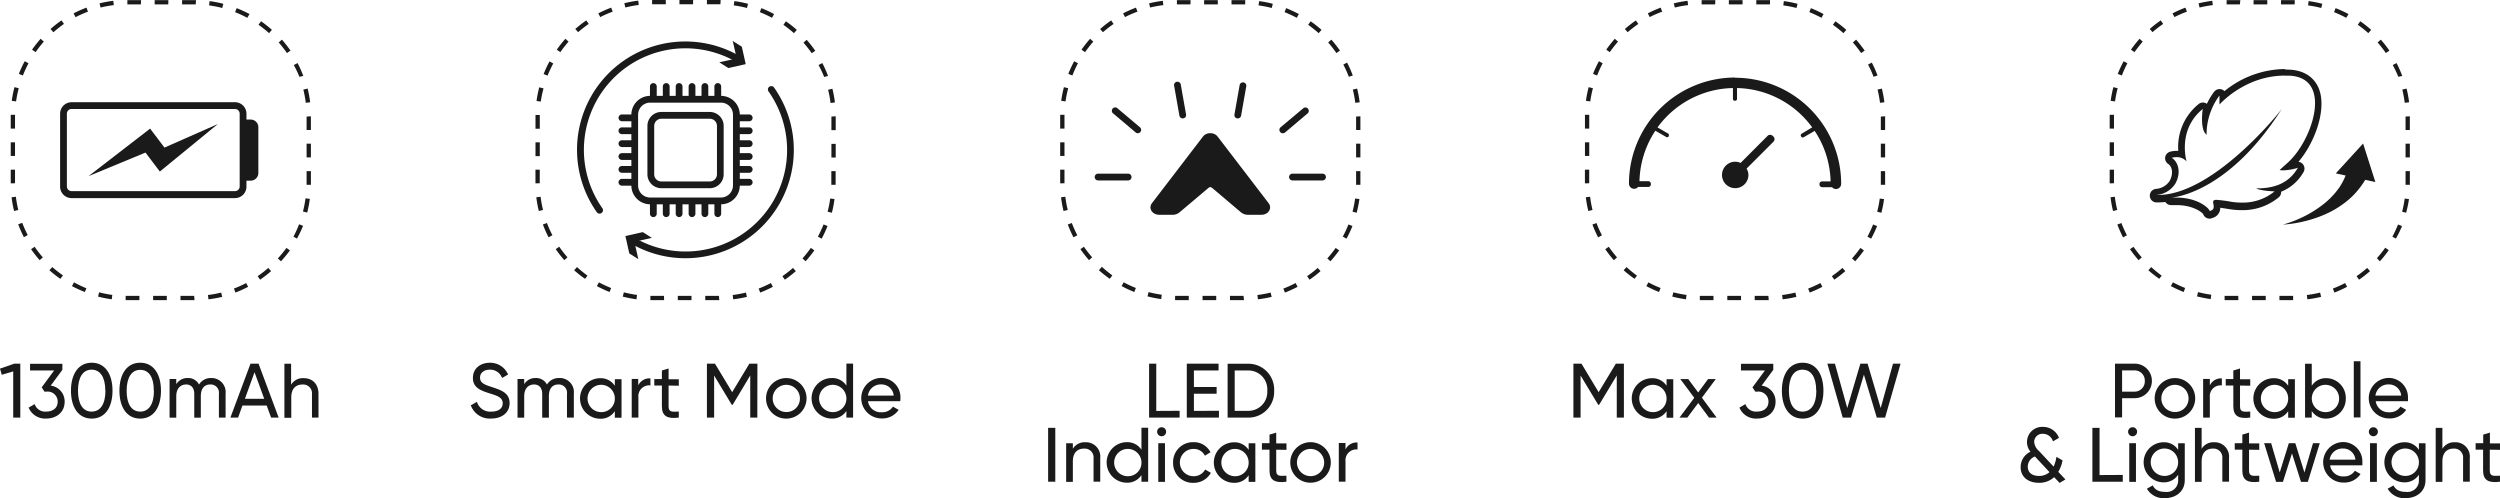 <svg id="图层_1" data-name="图层 1" xmlns="http://www.w3.org/2000/svg" viewBox="0 0 582.35 116.03"><defs><style>.cls-1{fill:#1a1a1a;}</style></defs><title>04</title><path class="cls-1" d="M69.07,385H31a2.68,2.68,0,0,1-2.67-2.67V365.33A2.68,2.68,0,0,1,31,362.66H69.07a2.68,2.68,0,0,1,2.67,2.67v16.95A2.68,2.68,0,0,1,69.07,385ZM31,364.24a1.09,1.09,0,0,0-1.09,1.09v16.95A1.09,1.09,0,0,0,31,383.37H69.07a1.09,1.09,0,0,0,1.09-1.09V365.33a1.09,1.09,0,0,0-1.09-1.09Z" transform="translate(-14.33 -338.85)"/><path class="cls-1" d="M71.1,380.92V366.7h1.63a1.78,1.78,0,0,1,1.78,1.78v10.67a1.78,1.78,0,0,1-1.78,1.78H71.1Z" transform="translate(-14.33 -338.85)"/><polygon class="cls-1" points="50.75 28.89 38.31 34.38 34.97 29.96 20.62 41.03 33.89 35.54 37.23 39.96 50.75 28.89"/><path class="cls-1" d="M59.64,408.77H56.37v-1h3.19Zm-6.46,0H50v-1h3.19Zm-6.38,0H43.6l0-1H46.8Zm16.09-.2-.12-1a26.91,26.91,0,0,0,3.08-.57l.24,1A27.24,27.24,0,0,1,62.89,408.57Zm-22.53,0a29,29,0,0,1-3.19-.63l.25-1a26.46,26.46,0,0,0,3.07.61ZM69.18,407l-.36-.93a25.13,25.13,0,0,0,2.85-1.29l.46.88A28,28,0,0,1,69.18,407Zm-35.09-.13a30.26,30.26,0,0,1-3-1.37l.48-.88A25.19,25.19,0,0,0,34.46,406ZM74.92,404l-.57-.82a27.17,27.17,0,0,0,2.47-1.92l.66.75A27.39,27.39,0,0,1,74.92,404Zm-46.54-.2a27.21,27.21,0,0,1-2.54-2l.67-.74A28.28,28.28,0,0,0,29,403Zm51.41-4.08-.74-.67a26.85,26.85,0,0,0,2-2.45l.82.58A30.93,30.93,0,0,1,79.79,399.71Zm-56.22-.26a28.77,28.77,0,0,1-2-2.56l.82-.57a25.5,25.5,0,0,0,1.92,2.47Zm60-5-.88-.48A27.08,27.08,0,0,0,84,391.09l.93.37A29.21,29.21,0,0,1,83.52,394.41ZM19.9,394.1a27,27,0,0,1-1.33-3l.94-.35a27,27,0,0,0,1.28,2.85Zm66-5.73-1-.25a26.43,26.43,0,0,0,.6-3.07l1,.13A26.43,26.43,0,0,1,85.89,388.37ZM17.61,388a26.48,26.48,0,0,1-.58-3.2l1-.12a26.88,26.88,0,0,0,.56,3.08Zm69.14-6.1h-1v-3.19h1Zm-69.92-.34v-3.19h1v3.17Zm69.92-6.05h-1v-3.19h1Zm-68.92-.33h-1V372h1Zm68.92-6.05h-1V366l1-.06Zm-68.92-.33h-1v-3.2h1Zm67.73-6a27.32,27.32,0,0,0-.57-3.08l1-.24a27.08,27.08,0,0,1,.59,3.19Zm-67.49-.33-1-.13a26.84,26.84,0,0,1,.63-3.19l1,.25A24.88,24.88,0,0,0,18.07,362.53Zm66-5.73A25.13,25.13,0,0,0,82.77,354l.88-.46a26.21,26.21,0,0,1,1.33,3Zm-64.42-.31-.93-.37a28.23,28.23,0,0,1,1.37-2.95l.88.48A29.27,29.27,0,0,0,19.64,356.49Zm61.52-5.22a27.17,27.17,0,0,0-1.92-2.47l.75-.66a29.3,29.3,0,0,1,2,2.56ZM22.62,351l-.82-.58a27.21,27.21,0,0,1,2-2.54l.74.67A28.29,28.29,0,0,0,22.62,351ZM77,346.57a26.85,26.85,0,0,0-2.45-1.95l.58-.82a27.21,27.21,0,0,1,2.54,2Zm-50.24-.22-.66-.75a27.39,27.39,0,0,1,2.56-2l.57.82A27.17,27.17,0,0,0,26.8,346.35ZM71.93,343a27.08,27.08,0,0,0-2.84-1.32l.37-.93a29.21,29.21,0,0,1,3,1.37Zm-40-.15-.46-.89a27.91,27.91,0,0,1,3-1.33l.35.94A23.42,23.42,0,0,0,32,342.82Zm34.17-2.14a24.84,24.84,0,0,0-3.07-.6l.13-1a25,25,0,0,1,3.19.63Zm-28.34-.08-.24-1a26.5,26.5,0,0,1,3.2-.59l.12,1A26.91,26.91,0,0,0,37.78,340.6Zm22.15-.75H56.75v-1H60Zm-6.38,0H50.36v-1h3.19Zm-6.38,0H44l0-1h3.19Z" transform="translate(-14.33 -338.85)"/><path class="cls-1" d="M174,399a25.11,25.11,0,0,1-12.75-3.46.79.79,0,0,1,.8-1.36,23.65,23.65,0,0,0,31.32-34,.79.79,0,1,1,1.29-.91A25.23,25.23,0,0,1,174,399Z" transform="translate(-14.33 -338.85)"/><polygon class="cls-1" points="148.69 60.37 147.78 56.31 151.84 55.41 149.73 54.07 145.68 54.98 146.59 59.04 148.69 60.37"/><path class="cls-1" d="M154,388.62a.8.8,0,0,1-.65-.34A25.23,25.23,0,0,1,186.77,352a.79.79,0,1,1-.8,1.36,23.65,23.65,0,0,0-31.32,34,.8.8,0,0,1-.19,1.1A.85.85,0,0,1,154,388.62Z" transform="translate(-14.33 -338.85)"/><polygon class="cls-1" points="170.69 9.55 171.6 13.61 167.55 14.51 169.65 15.85 173.71 14.94 172.8 10.88 170.69 9.55"/><path class="cls-1" d="M182.28,386.44h-16.5a4.39,4.39,0,0,1-4.38-4.38v-16.5a4.39,4.39,0,0,1,4.38-4.38h16.5a4.39,4.39,0,0,1,4.38,4.38v16.5A4.39,4.39,0,0,1,182.28,386.44Zm-16.51-23.68a2.81,2.81,0,0,0-2.8,2.8v16.5a2.8,2.8,0,0,0,2.8,2.8h16.5a2.81,2.81,0,0,0,2.8-2.8v-16.5a2.8,2.8,0,0,0-2.8-2.8Z" transform="translate(-14.33 -338.85)"/><path class="cls-1" d="M179.66,382.69H168.38a3.24,3.24,0,0,1-3.24-3.24V368.17a3.24,3.24,0,0,1,3.24-3.24h11.28a3.24,3.24,0,0,1,3.24,3.24v11.28A3.24,3.24,0,0,1,179.66,382.69Zm-11.27-16.18a1.67,1.67,0,0,0-1.67,1.67v11.28a1.66,1.66,0,0,0,1.67,1.66h11.28a1.67,1.67,0,0,0,1.67-1.66V368.18a1.67,1.67,0,0,0-1.67-1.67Z" transform="translate(-14.33 -338.85)"/><path class="cls-1" d="M166.52,362.48a.79.79,0,0,1-.79-.79V359a.79.79,0,1,1,1.58,0v2.7A.79.79,0,0,1,166.52,362.48Z" transform="translate(-14.33 -338.85)"/><path class="cls-1" d="M169.52,362.48a.79.79,0,0,1-.79-.79V359a.79.79,0,1,1,1.58,0v2.7A.79.79,0,0,1,169.52,362.48Z" transform="translate(-14.33 -338.85)"/><path class="cls-1" d="M172.52,362.48a.79.79,0,0,1-.79-.79V359a.79.79,0,1,1,1.58,0v2.7A.79.79,0,0,1,172.52,362.48Z" transform="translate(-14.33 -338.85)"/><path class="cls-1" d="M175.53,362.48a.79.79,0,0,1-.79-.79V359a.79.79,0,1,1,1.58,0v2.7A.8.8,0,0,1,175.53,362.48Z" transform="translate(-14.33 -338.85)"/><path class="cls-1" d="M178.53,362.48a.79.79,0,0,1-.79-.79V359a.79.79,0,1,1,1.58,0v2.7A.8.8,0,0,1,178.53,362.48Z" transform="translate(-14.33 -338.85)"/><path class="cls-1" d="M181.53,362.48a.79.79,0,0,1-.79-.79V359a.79.79,0,1,1,1.58,0v2.7A.8.8,0,0,1,181.53,362.48Z" transform="translate(-14.33 -338.85)"/><path class="cls-1" d="M166.52,389.42a.79.79,0,0,1-.79-.79v-2.79a.79.79,0,0,1,1.58,0v2.79A.79.79,0,0,1,166.52,389.42Z" transform="translate(-14.33 -338.85)"/><path class="cls-1" d="M169.52,389.42a.79.79,0,0,1-.79-.79v-2.79a.79.79,0,0,1,1.58,0v2.79A.79.79,0,0,1,169.52,389.42Z" transform="translate(-14.33 -338.85)"/><path class="cls-1" d="M172.52,389.42a.79.79,0,0,1-.79-.79v-2.79a.79.79,0,0,1,1.58,0v2.79A.79.79,0,0,1,172.52,389.42Z" transform="translate(-14.33 -338.85)"/><path class="cls-1" d="M175.53,389.42a.79.79,0,0,1-.79-.79v-2.79a.79.79,0,0,1,1.58,0v2.79A.8.8,0,0,1,175.53,389.42Z" transform="translate(-14.33 -338.85)"/><path class="cls-1" d="M178.53,389.42a.79.79,0,0,1-.79-.79v-2.79a.79.79,0,0,1,1.58,0v2.79A.79.79,0,0,1,178.53,389.42Z" transform="translate(-14.33 -338.85)"/><path class="cls-1" d="M181.53,389.42a.79.79,0,0,1-.79-.79v-2.79a.79.79,0,0,1,1.58,0v2.79A.79.79,0,0,1,181.53,389.42Z" transform="translate(-14.33 -338.85)"/><path class="cls-1" d="M188.85,367.09h-2.79a.79.79,0,0,1,0-1.58h2.79a.79.79,0,0,1,0,1.58Z" transform="translate(-14.33 -338.85)"/><path class="cls-1" d="M188.85,370.1h-2.79a.79.79,0,1,1,0-1.58h2.79a.79.79,0,0,1,0,1.58Z" transform="translate(-14.33 -338.85)"/><path class="cls-1" d="M188.85,373.1h-2.79a.79.79,0,1,1,0-1.58h2.79a.79.79,0,0,1,0,1.58Z" transform="translate(-14.33 -338.85)"/><path class="cls-1" d="M188.85,376.1h-2.79a.79.79,0,1,1,0-1.58h2.79a.79.79,0,0,1,0,1.58Z" transform="translate(-14.33 -338.85)"/><path class="cls-1" d="M188.85,379.1h-2.79a.79.79,0,1,1,0-1.58h2.79a.79.79,0,0,1,0,1.58Z" transform="translate(-14.33 -338.85)"/><path class="cls-1" d="M188.85,382.1h-2.79a.79.79,0,1,1,0-1.58h2.79a.79.79,0,0,1,0,1.58Z" transform="translate(-14.33 -338.85)"/><path class="cls-1" d="M162,367.09H159.2a.79.79,0,0,1,0-1.58H162a.79.79,0,0,1,0,1.58Z" transform="translate(-14.33 -338.85)"/><path class="cls-1" d="M162,370.1H159.2a.79.79,0,1,1,0-1.58H162a.79.79,0,0,1,0,1.58Z" transform="translate(-14.33 -338.85)"/><path class="cls-1" d="M162,373.1H159.2a.79.79,0,1,1,0-1.58H162a.79.79,0,0,1,0,1.58Z" transform="translate(-14.33 -338.85)"/><path class="cls-1" d="M162,376.1H159.2a.79.79,0,1,1,0-1.58H162a.79.79,0,0,1,0,1.58Z" transform="translate(-14.33 -338.85)"/><path class="cls-1" d="M162,379.1H159.2a.79.79,0,1,1,0-1.58H162a.79.79,0,0,1,0,1.58Z" transform="translate(-14.33 -338.85)"/><path class="cls-1" d="M162,382.1H159.2a.79.79,0,1,1,0-1.58H162a.79.79,0,0,1,0,1.58Z" transform="translate(-14.33 -338.85)"/><path class="cls-1" d="M181.88,408.77h-3.27v-1h3.19Zm-6.47,0h-3.19v-1h3.19Zm-6.38,0h-3.2l0-1H169Zm16.09-.2-.12-1a26.91,26.91,0,0,0,3.08-.57l.24,1A27.24,27.24,0,0,1,185.12,408.57Zm-22.53,0a29,29,0,0,1-3.19-.63l.25-1a26.46,26.46,0,0,0,3.07.61ZM191.41,407l-.36-.93a25.13,25.13,0,0,0,2.85-1.29l.46.88A27.13,27.13,0,0,1,191.41,407Zm-35.09-.13a30.26,30.26,0,0,1-2.95-1.37l.48-.88a25.19,25.19,0,0,0,2.84,1.32ZM197.15,404l-.57-.82a27.17,27.17,0,0,0,2.47-1.92l.66.75A27.39,27.39,0,0,1,197.15,404Zm-46.54-.2a27.21,27.21,0,0,1-2.54-2l.67-.74a28.28,28.28,0,0,0,2.44,2ZM202,399.71l-.74-.67a26.85,26.85,0,0,0,1.95-2.45l.82.58A30.93,30.93,0,0,1,202,399.71Zm-56.22-.26a28.77,28.77,0,0,1-2-2.56l.82-.57a25.5,25.5,0,0,0,1.92,2.47Zm59.95-5-.88-.48a27.08,27.08,0,0,0,1.32-2.84l.93.37A29.21,29.21,0,0,1,205.75,394.41Zm-63.61-.31a27,27,0,0,1-1.33-3l.94-.35a27,27,0,0,0,1.28,2.85Zm66-5.73-1-.25a26.43,26.43,0,0,0,.6-3.07l1,.13A26.43,26.43,0,0,1,208.12,388.37ZM139.84,388a26.48,26.48,0,0,1-.58-3.2l1-.12a26.88,26.88,0,0,0,.56,3.08Zm69.14-6.1h-1v-3.19h1Zm-69.92-.34v-3.19h1v3.17ZM209,375.55h-1v-3.19h1Zm-68.93-.33h-1V372h1ZM209,369.17h-1V366l1-.06Zm-68.93-.33h-1v-3.2h1Zm67.73-6a27.32,27.32,0,0,0-.57-3.08l1-.24a27.08,27.08,0,0,1,.59,3.19Zm-67.49-.33-1-.13a26.84,26.84,0,0,1,.63-3.19l1,.25A24.88,24.88,0,0,0,140.3,362.53Zm66-5.73A25.13,25.13,0,0,0,205,354l.88-.46a26.21,26.21,0,0,1,1.33,3Zm-64.42-.31-.93-.37a28.23,28.23,0,0,1,1.37-2.95l.88.48A29.27,29.27,0,0,0,141.87,356.49Zm61.52-5.22a27.17,27.17,0,0,0-1.92-2.47l.75-.66a29.3,29.3,0,0,1,2,2.56ZM144.85,351l-.82-.58a27.21,27.21,0,0,1,2-2.54l.74.67A28.29,28.29,0,0,0,144.85,351Zm54.42-4.42a26.85,26.85,0,0,0-2.45-1.95l.58-.82a27.21,27.21,0,0,1,2.54,2ZM149,346.35l-.66-.75a27.39,27.39,0,0,1,2.56-2l.57.82A27.17,27.17,0,0,0,149,346.35ZM194.16,343a27.08,27.08,0,0,0-2.84-1.32l.37-.93a29.21,29.21,0,0,1,2.95,1.37Zm-40-.15-.46-.89a27.91,27.91,0,0,1,3-1.33l.35.94A23.42,23.42,0,0,0,154.18,342.82Zm34.17-2.14a24.84,24.84,0,0,0-3.07-.6l.13-1a25,25,0,0,1,3.19.63ZM160,340.6l-.24-1A26.5,26.5,0,0,1,163,339l.12,1A26.13,26.13,0,0,0,160,340.6Zm22.14-.75H179v-1h3.2Zm-6.37,0H172.6v-1h3.19Zm-6.39,0h-3.15l0-1h3.19v1Z" transform="translate(-14.33 -338.85)"/><polygon class="cls-1" points="281.93 43.58 281.94 43.58 281.98 43.58 281.99 43.59 282.03 43.59 282.05 43.6 282.09 43.62 282.14 43.64 282.16 43.65 282.22 43.69 282.28 43.73 282.3 43.74 282.38 43.8 282.46 43.86 288.98 49.38 289.08 49.46 289.21 49.56 289.36 49.65 289.5 49.74 289.66 49.82 289.69 49.83 289.86 49.9 290.03 49.95 290.22 49.99 290.41 50.02 290.6 50.03 293.83 50.03 293.88 50.03 294.05 50.02 294.23 50 294.41 49.96 294.59 49.91 294.77 49.84 294.9 49.78 295.07 49.67 295.23 49.56 295.39 49.42 295.53 49.25 295.64 49.09 295.73 48.91 295.8 48.71 295.85 48.51 295.86 48.3 295.85 48.09 295.8 47.88 295.73 47.69 295.64 47.51 295.53 47.35 283.62 31.8 283.51 31.67 283.37 31.53 283.2 31.4 283.03 31.29 282.86 31.21 282.81 31.19 282.63 31.12 282.45 31.08 282.27 31.04 282.1 31.02 281.93 31.02 281.88 31.02 281.7 31.03 281.53 31.05 281.35 31.09 281.17 31.14 280.99 31.21 280.86 31.27 280.69 31.37 280.53 31.49 280.37 31.63 280.23 31.8 268.32 47.35 268.21 47.51 268.12 47.69 268.05 47.88 268 48.09 267.98 48.3 268 48.51 268.05 48.71 268.12 48.91 268.21 49.09 268.32 49.25 268.42 49.37 268.57 49.52 268.73 49.64 268.9 49.75 269.08 49.84 269.13 49.86 269.31 49.92 269.48 49.97 269.66 50 269.84 50.02 270.01 50.03 273.24 50.03 273.27 50.03 273.46 50.02 273.65 49.98 273.84 49.94 274.01 49.89 274.18 49.82 274.32 49.75 274.47 49.66 274.61 49.57 274.74 49.47 274.86 49.38 281.39 43.86 281.4 43.84 281.49 43.78 281.56 43.73 281.59 43.71 281.66 43.67 281.71 43.64 281.74 43.63 281.78 43.61 281.82 43.59 281.84 43.59 281.87 43.58 281.88 43.58 281.92 43.58 281.93 43.58"/><path class="cls-1" d="M277.12,380.88h-7a.79.79,0,0,1,0-1.58h7a.79.79,0,0,1,0,1.58Z" transform="translate(-14.33 -338.85)"/><path class="cls-1" d="M279.38,369.89a.77.77,0,0,1-.51-.19l-5.35-4.52a.79.79,0,0,1,1-1.2l5.35,4.52a.78.78,0,0,1,.09,1.11A.81.81,0,0,1,279.38,369.89Z" transform="translate(-14.33 -338.85)"/><path class="cls-1" d="M289.84,366.43a.79.79,0,0,1-.78-.65l-1.22-6.9a.79.79,0,1,1,1.55-.27l1.22,6.9a.78.78,0,0,1-.64.91Z" transform="translate(-14.33 -338.85)"/><path class="cls-1" d="M302.66,366.43h-.14a.78.78,0,0,1-.64-.91l1.22-6.9a.79.79,0,0,1,1.55.27l-1.22,6.9A.77.77,0,0,1,302.66,366.43Z" transform="translate(-14.33 -338.85)"/><path class="cls-1" d="M313.14,369.89a.76.76,0,0,1-.6-.28.79.79,0,0,1,.09-1.11L318,364a.79.79,0,0,1,1,1.2l-5.35,4.53A.77.77,0,0,1,313.14,369.89Z" transform="translate(-14.33 -338.85)"/><path class="cls-1" d="M322.4,380.88h-7a.79.79,0,0,1,0-1.58h7a.79.79,0,0,1,0,1.58Z" transform="translate(-14.33 -338.85)"/><path class="cls-1" d="M304.11,408.77h-3.27v-1H304Zm-6.47,0h-3.19v-1h3.19Zm-6.38,0h-3.2l0-1h3.18v1Zm16.09-.2-.12-1a26.91,26.91,0,0,0,3.08-.57l.24,1A26.87,26.87,0,0,1,307.35,408.57Zm-22.53-.05a29,29,0,0,1-3.19-.63l.25-1a26.46,26.46,0,0,0,3.07.61ZM313.64,407l-.36-.93a25.13,25.13,0,0,0,2.85-1.29l.46.88A27.13,27.13,0,0,1,313.64,407Zm-35.09-.13a28.16,28.16,0,0,1-2.95-1.38l.48-.88a25.19,25.19,0,0,0,2.84,1.32ZM319.38,404l-.57-.82a27.17,27.17,0,0,0,2.47-1.92l.66.75A27.39,27.39,0,0,1,319.38,404Zm-46.53-.2a27.21,27.21,0,0,1-2.54-2L271,401a28.28,28.28,0,0,0,2.44,2Zm51.4-4.08-.74-.67a26.85,26.85,0,0,0,1.95-2.45l.82.58A30.93,30.93,0,0,1,324.25,399.71ZM268,399.45a28.77,28.77,0,0,1-2-2.56l.82-.57a25.5,25.5,0,0,0,1.92,2.47Zm60-5-.88-.48a27.08,27.08,0,0,0,1.32-2.84l.93.37A25.4,25.4,0,0,1,328,394.41Zm-63.61-.31a27,27,0,0,1-1.33-3l.94-.35a27,27,0,0,0,1.28,2.85Zm66-5.73-1-.25a26.43,26.43,0,0,0,.6-3.07l1,.13A26.43,26.43,0,0,1,330.36,388.37ZM262.07,388a26.48,26.48,0,0,1-.58-3.2l1-.12a26.88,26.88,0,0,0,.56,3.08Zm69.15-6.1h-1v-3.19h1Zm-69.93-.34v-3.19h1v3.17Zm69.93-6.05h-1v-3.19h1Zm-68.93-.33h-1V372h1Zm68.93-6.05h-1V366l1-.06Zm-68.93-.33h-1v-3.2h1Zm67.74-6a27.32,27.32,0,0,0-.57-3.08l1-.24a26.87,26.87,0,0,1,.59,3.2Zm-67.5-.33-1-.13a26.84,26.84,0,0,1,.63-3.19l1,.25A24.88,24.88,0,0,0,262.53,362.53Zm66-5.73a25.13,25.13,0,0,0-1.29-2.85l.88-.46a26.21,26.21,0,0,1,1.33,3Zm-64.42-.31-.93-.37a28.23,28.23,0,0,1,1.37-2.95l.88.48A27.08,27.08,0,0,0,264.11,356.49Zm61.52-5.22a27.17,27.17,0,0,0-1.92-2.47l.75-.66a29.3,29.3,0,0,1,2,2.56ZM267.08,351l-.82-.58a27.21,27.21,0,0,1,2-2.54l.74.67A28.29,28.29,0,0,0,267.08,351Zm54.42-4.42a26.85,26.85,0,0,0-2.45-1.95l.58-.82a27.21,27.21,0,0,1,2.54,2Zm-50.24-.22-.66-.75a27.39,27.39,0,0,1,2.56-2l.57.82A27.17,27.17,0,0,0,271.26,346.35ZM316.4,343a27.08,27.08,0,0,0-2.84-1.32l.37-.93a29.21,29.21,0,0,1,2.95,1.37Zm-40-.15-.46-.89a27.91,27.91,0,0,1,3-1.33l.35.94A23.42,23.42,0,0,0,276.41,342.82Zm34.17-2.14a24.84,24.84,0,0,0-3.07-.6l.13-1a25,25,0,0,1,3.19.63Zm-28.33-.08-.24-1a26.87,26.87,0,0,1,3.2-.59l.12,1A28.8,28.8,0,0,0,282.25,340.6Zm22.14-.75h-3.18v-1h3.2Zm-6.37,0h-3.19v-1H298Zm-6.38,0h-3.15l0-1h3.19Z" transform="translate(-14.33 -338.85)"/><path class="cls-1" d="M427.26,370.5a.84.84,0,0,0-1.19,0l-6.29,6.3a3.13,3.13,0,0,0-1.25-.28,3.08,3.08,0,1,0,3.08,3.08,3,3,0,0,0-.43-1.48l6.26-6.26a.84.84,0,0,0,0-1.19Z" transform="translate(-14.33 -338.85)"/><path class="cls-1" d="M418.49,356.91a24.74,24.74,0,0,0-24.71,24.71,1.21,1.21,0,0,0,1.21,1.21,1.18,1.18,0,0,0,.91-.43h2.39a.6.6,0,0,0,.59-.59v-.16a.59.59,0,0,0-.59-.59h-2.06a22.18,22.18,0,0,1,3.7-11.76l2.54,1.47a.42.42,0,0,0,.57-.15l0-.1a.41.41,0,0,0-.15-.57l-2.46-1.42A22.26,22.26,0,0,1,418,359.36v2.54a.42.42,0,0,0,.42.42h.11a.42.42,0,0,0,.42-.42v-2.54a22.25,22.25,0,0,1,17.51,9.16L434,370a.41.41,0,0,0-.15.57l.06.1a.41.41,0,0,0,.57.15l2.56-1.48a22.16,22.16,0,0,1,3.71,11.77h-2a.6.6,0,0,0-.59.59v.16a.6.6,0,0,0,.59.59h2.34a1.18,1.18,0,0,0,.91.43,1.21,1.21,0,0,0,1.21-1.21,24.72,24.72,0,0,0-24.7-24.71" transform="translate(-14.33 -338.85)"/><path class="cls-1" d="M426.34,408.77h-3.27v-1h3.19Zm-6.46,0h-3.19v-1h3.19Zm-6.39,0h-3.2l0-1h3.18v1Zm16.09-.2-.12-1a26.91,26.91,0,0,0,3.08-.57l.24,1A26.87,26.87,0,0,1,429.58,408.57Zm-22.52,0a29,29,0,0,1-3.19-.63l.25-1a26.46,26.46,0,0,0,3.07.61ZM435.88,407l-.36-.93a25.13,25.13,0,0,0,2.85-1.29l.46.88A28,28,0,0,1,435.88,407Zm-35.1-.13a30.26,30.26,0,0,1-2.95-1.37l.48-.88a25.19,25.19,0,0,0,2.84,1.32ZM441.61,404l-.57-.82a27.17,27.17,0,0,0,2.47-1.92l.66.75A27.39,27.39,0,0,1,441.61,404Zm-46.53-.2a27.21,27.21,0,0,1-2.54-2l.67-.74a28.28,28.28,0,0,0,2.44,2Zm51.4-4.08-.74-.67a26.85,26.85,0,0,0,1.95-2.45l.82.58A27.21,27.21,0,0,1,446.48,399.71Zm-56.22-.26a28.77,28.77,0,0,1-2-2.56l.82-.57a25.5,25.5,0,0,0,1.92,2.47Zm59.95-5-.88-.48a27.08,27.08,0,0,0,1.32-2.84l.93.37A25.4,25.4,0,0,1,450.21,394.41Zm-63.61-.31a27,27,0,0,1-1.33-3l.94-.35a27,27,0,0,0,1.28,2.85Zm66-5.73-1-.25a26.43,26.43,0,0,0,.6-3.07l1,.13A26.43,26.43,0,0,1,452.59,388.37ZM384.31,388a26.48,26.48,0,0,1-.58-3.2l1-.12a26.88,26.88,0,0,0,.56,3.08Zm69.14-6.1h-1v-3.19h1Zm-69.93-.34v-3.19h1v3.17Zm69.93-6.05h-1v-3.19h1Zm-68.92-.33h-1V372h1Zm68.92-6.05h-1V366l1-.06Zm-68.92-.33h-1v-3.2h1Zm67.73-6a27.32,27.32,0,0,0-.57-3.08l1-.24a27.08,27.08,0,0,1,.59,3.19Zm-67.5-.33-1-.13a26.84,26.84,0,0,1,.63-3.19l1,.25A24.88,24.88,0,0,0,384.76,362.53Zm66-5.73a25.13,25.13,0,0,0-1.29-2.85l.88-.46a26.21,26.21,0,0,1,1.33,3Zm-64.42-.31-.93-.37a28.23,28.23,0,0,1,1.37-2.95l.88.48A27.08,27.08,0,0,0,386.34,356.49Zm61.52-5.22a27.17,27.17,0,0,0-1.92-2.47l.75-.66a29.3,29.3,0,0,1,2,2.56ZM389.31,351l-.82-.58a27.21,27.21,0,0,1,2-2.54l.74.67A30.34,30.34,0,0,0,389.31,351Zm54.43-4.42a26.85,26.85,0,0,0-2.45-1.95l.58-.82a27.21,27.21,0,0,1,2.54,2Zm-50.25-.22-.66-.75a27.39,27.39,0,0,1,2.56-2l.57.82A27.17,27.17,0,0,0,393.49,346.35ZM438.63,343a27.08,27.08,0,0,0-2.84-1.32l.37-.93a29.21,29.21,0,0,1,2.95,1.37Zm-40-.15-.46-.89a27.91,27.91,0,0,1,3-1.33l.35.94A24.13,24.13,0,0,0,398.64,342.82Zm34.17-2.14a24.84,24.84,0,0,0-3.07-.6l.13-1a25,25,0,0,1,3.19.63Zm-28.33-.08-.24-1a26.87,26.87,0,0,1,3.2-.59l.12,1A26.51,26.51,0,0,0,404.48,340.6Zm22.15-.75h-3.18v-1h3.2Zm-6.38,0h-3.19v-1h3.19Zm-6.38,0h-3.15l0-1h3.19Z" transform="translate(-14.33 -338.85)"/><path class="cls-1" d="M565.78,379.87a19.38,19.38,0,0,1-3.81,5,22,22,0,0,1-4.92,3.39,28.11,28.11,0,0,1-5.39,2,28.57,28.57,0,0,1-5.55.91,28.18,28.18,0,0,0,5.12-2,26.65,26.65,0,0,0,4.52-2.91,18.5,18.5,0,0,0,3.51-3.75,15.17,15.17,0,0,0,2-4.38Z" transform="translate(-14.33 -338.85)"/><polygon class="cls-1" points="544.1 40.39 550.46 33.43 553.32 42.41 544.1 40.39"/><path class="cls-1" d="M546.57,356.48c.39,0,.78,0,1.17,0,10.07.58,5.27,15-.4,20.17l-2,1.81a3.48,3.48,0,0,0,.81.07,12.18,12.18,0,0,0,3.45-.6c-2.14,3.69-5.58,4.8-9.58,4.8h-.14s.69.55,4.29.7a11.61,11.61,0,0,1-7.73,2.61,14.72,14.72,0,0,1-2.32-.18,32,32,0,0,0-3.48-.46c-.77,0-.88.27-.72,1,.33,1.51-.57,1.44-.88,1.63.11-.4-2.45-3.15-7.71-3.15-.37,0-.74,0-1.14,0,1.41-.13,13.67-1.78,25.67-20.66-1.34,1.82-16.33,20.05-28.86,20.05h-.39a5.78,5.78,0,0,0,4.42-2.61c1.4-2.46.82-5-.82-6.06a4.59,4.59,0,0,1,1.14-.14,2.94,2.94,0,0,1,2.32,1s-2.22-7.39,3.77-12.22c0,0-.75,4.76.89,6a15.16,15.16,0,0,1,3-9.13v2.1s5.87-6.75,15.23-6.75m-19.1,7.81h0M549.63,378h0m-29.4,7h0m26.35-30.07v0h0a22.66,22.66,0,0,0-14.09,5.15,1.66,1.66,0,0,0-.63-.4,1.42,1.42,0,0,0-.5-.08,1.6,1.6,0,0,0-1.26.62,15.59,15.59,0,0,0-1.7,2.81,1.56,1.56,0,0,0-.92-.3h0a1.53,1.53,0,0,0-1,.36,12.79,12.79,0,0,0-4.74,10.9h-.35a5.7,5.7,0,0,0-1.58.21,1.58,1.58,0,0,0-.42,2.84c.92.6,1.29,2.24.31,4a4.18,4.18,0,0,1-3.14,1.81,1.58,1.58,0,0,0,0,3.15H517a16.88,16.88,0,0,0,1.73-.1,1.58,1.58,0,0,0,1.33.73h.25c.34,0,.68,0,1,0,3.71,0,5.72,1.51,6.21,2.05a1.65,1.65,0,0,0,.55.78,1.58,1.58,0,0,0,.95.32,1.61,1.61,0,0,0,.71-.17h0a2.42,2.42,0,0,0,1.79-2.37l1.63.25.69.11a17.19,17.19,0,0,0,2.56.2,13.2,13.2,0,0,0,8.82-3.05,1.59,1.59,0,0,0,.48-1.24,10.41,10.41,0,0,0,5.19-4.54,1.59,1.59,0,0,0-1.15-2.43c3.77-4.42,6.54-12,4.85-16.76-1-2.83-3.42-4.5-6.82-4.7-.41,0-.83-.05-1.25-.05" transform="translate(-14.33 -338.85)"/><path class="cls-1" d="M545.3,408.77v-1h3.19l0,.68,0,.32Zm-3.19,0h-3.19v-1h3.19Zm-6.38,0h-3.2l0-1h3.18Zm16.08-.2-.12-1a26.91,26.91,0,0,0,3.08-.57l.24,1A26.87,26.87,0,0,1,551.81,408.57Zm-22.52-.05a29,29,0,0,1-3.19-.63l.25-1a26.46,26.46,0,0,0,3.07.61ZM558.11,407l-.36-.93a25.13,25.13,0,0,0,2.85-1.29l.46.88A28,28,0,0,1,558.11,407Zm-35.1-.13a28.16,28.16,0,0,1-3-1.38l.48-.88a25.19,25.19,0,0,0,2.84,1.32ZM563.84,404l-.57-.82a27.17,27.17,0,0,0,2.47-1.92l.66.75A27.39,27.39,0,0,1,563.84,404Zm-46.53-.2a27.21,27.21,0,0,1-2.54-2l.67-.74a28.28,28.28,0,0,0,2.44,2Zm51.4-4.08L568,399a26.85,26.85,0,0,0,1.95-2.45l.82.58A27.21,27.21,0,0,1,568.71,399.71Zm-56.22-.26a28.77,28.77,0,0,1-2-2.56l.82-.57a25.5,25.5,0,0,0,1.92,2.47Zm60-5-.88-.48a27.08,27.08,0,0,0,1.32-2.84l.93.37A25.4,25.4,0,0,1,572.44,394.41Zm-63.61-.31a27,27,0,0,1-1.33-3l.94-.35a27,27,0,0,0,1.28,2.85Zm66-5.73-1-.25a26.43,26.43,0,0,0,.6-3.07l1,.13A26.43,26.43,0,0,1,574.82,388.37ZM506.54,388a26.48,26.48,0,0,1-.58-3.2l1-.12a26.88,26.88,0,0,0,.56,3.08Zm69.14-6.1h-1v-3.19h1Zm-69.92-.34v-3.19h1v3.17Zm69.92-6.05h-1v-3.19h1Zm-68.92-.33h-1V372h1Zm68.92-6.05h-1V366l1-.06v3.19Zm-68.92-.33h-1v-3.2h1Zm67.73-6a27.32,27.32,0,0,0-.57-3.08l1-.24a27.08,27.08,0,0,1,.59,3.19Zm-67.5-.33-1-.13a26.84,26.84,0,0,1,.63-3.19l1,.25A26.88,26.88,0,0,0,507,362.53Zm66-5.73A25.13,25.13,0,0,0,571.7,354l.88-.46a26.21,26.21,0,0,1,1.33,3Zm-64.42-.31-.93-.37a28.23,28.23,0,0,1,1.37-2.95l.88.48A27.08,27.08,0,0,0,508.57,356.49Zm61.52-5.22a27.17,27.17,0,0,0-1.92-2.47l.75-.66a29.3,29.3,0,0,1,2,2.56ZM511.54,351l-.82-.58a27.21,27.21,0,0,1,2-2.54l.74.67A30.34,30.34,0,0,0,511.54,351ZM566,346.57a25.23,25.23,0,0,0-2.45-1.95l.58-.82a27.21,27.21,0,0,1,2.54,2Zm-50.25-.22-.66-.75a27.39,27.39,0,0,1,2.56-2l.57.82A28.63,28.63,0,0,0,515.72,346.35ZM560.86,343a27.08,27.08,0,0,0-2.84-1.32l.37-.93a29.21,29.21,0,0,1,3,1.37Zm-40-.15-.46-.89a27.91,27.91,0,0,1,3-1.33l.35.94A24.88,24.88,0,0,0,520.87,342.82Zm34.18-2.14a24.84,24.84,0,0,0-3.07-.6l.13-1a25,25,0,0,1,3.19.63Zm-28.34-.08-.24-1a26.87,26.87,0,0,1,3.2-.59l.12,1A29.27,29.27,0,0,0,526.71,340.6Zm22.15-.75h-3.18v-1h3.2Zm-6.38,0h-3.19v-1h3.19Zm-6.38,0H533l0-1h3.19Z" transform="translate(-14.33 -338.85)"/><path class="cls-1" d="M19.06,423.57v12.55H17.41V425.36l-2.67.79-.41-1.43,3.3-1.15Z" transform="translate(-14.33 -338.85)"/><path class="cls-1" d="M29.39,432.41c0,2.55-2,3.94-4.3,3.94A4.16,4.16,0,0,1,21,433.8l1.4-.82a2.58,2.58,0,0,0,2.73,1.74c1.51,0,2.64-.82,2.64-2.31a2.34,2.34,0,0,0-2.64-2.33h-.43l-.66-1,2.9-3.93H21.33v-1.56h7.53V425l-2.72,3.68A3.7,3.7,0,0,1,29.39,432.41Z" transform="translate(-14.33 -338.85)"/><path class="cls-1" d="M30.86,429.85c0-3.87,1.74-6.51,4.84-6.51s4.84,2.64,4.84,6.51-1.72,6.51-4.84,6.51S30.86,433.72,30.86,429.85Zm8,0c0-3.12-1.17-4.89-3.19-4.89s-3.17,1.77-3.17,4.89,1.15,4.88,3.17,4.88S38.89,433,38.89,429.85Z" transform="translate(-14.33 -338.85)"/><path class="cls-1" d="M42.15,429.85c0-3.87,1.74-6.51,4.84-6.51s4.84,2.64,4.84,6.51-1.72,6.51-4.84,6.51S42.15,433.72,42.15,429.85Zm8,0C50.19,426.73,49,425,47,425s-3.17,1.77-3.17,4.89S45,434.73,47,434.73,50.19,433,50.19,429.85Z" transform="translate(-14.33 -338.85)"/><path class="cls-1" d="M66.88,430.54v5.58H65.32V430.6a1.92,1.92,0,0,0-2-2.19c-1.26,0-2.21.79-2.21,2.73v5H59.58V430.6c0-1.42-.74-2.19-1.9-2.19s-2.29.79-2.29,2.73v5H53.83v-9h1.56v1.2a3,3,0,0,1,2.67-1.43,2.81,2.81,0,0,1,2.63,1.52,3.18,3.18,0,0,1,2.82-1.52A3.28,3.28,0,0,1,66.88,430.54Z" transform="translate(-14.33 -338.85)"/><path class="cls-1" d="M76.45,433.31H70.8l-1,2.81H68l4.68-12.55h1.88l4.68,12.55H77.48Zm-.57-1.56-2.26-6.19-2.24,6.19Z" transform="translate(-14.33 -338.85)"/><path class="cls-1" d="M88.52,430.62v5.5H87v-5.41a2.06,2.06,0,0,0-2.22-2.29c-1.43,0-2.6.84-2.6,3v4.75H80.58V423.58h1.56v4.88a3.17,3.17,0,0,1,2.9-1.52C87.14,426.92,88.52,428.32,88.52,430.62Z" transform="translate(-14.33 -338.85)"/><path class="cls-1" d="M124,433.27l1.43-.82a3.2,3.2,0,0,0,3.35,2.28c1.77,0,2.65-.81,2.65-1.94,0-1.29-1.11-1.72-3-2.29-2-.65-3.94-1.27-3.94-3.6s1.85-3.55,3.94-3.55a4.52,4.52,0,0,1,4.25,2.74l-1.4.81a2.92,2.92,0,0,0-2.85-1.94c-1.34,0-2.28.72-2.28,1.86s.88,1.6,2.64,2.15c2.19.72,4.25,1.36,4.25,3.78,0,2.21-1.77,3.6-4.34,3.6A4.7,4.7,0,0,1,124,433.27Z" transform="translate(-14.33 -338.85)"/><path class="cls-1" d="M148,430.54v5.58H146.4V430.6a1.92,1.92,0,0,0-2-2.19c-1.26,0-2.21.79-2.21,2.73v5h-1.56V430.6c0-1.42-.74-2.19-1.9-2.19s-2.29.79-2.29,2.73v5h-1.56v-9h1.56v1.2a3,3,0,0,1,2.67-1.43,2.81,2.81,0,0,1,2.63,1.52,3.18,3.18,0,0,1,2.82-1.52A3.28,3.28,0,0,1,148,430.54Z" transform="translate(-14.33 -338.85)"/><path class="cls-1" d="M159.11,427.16v9h-1.56v-1.54a3.89,3.89,0,0,1-3.39,1.77,4.72,4.72,0,0,1,0-9.44,3.89,3.89,0,0,1,3.39,1.77v-1.54h1.56Zm-1.56,4.48a3.18,3.18,0,1,0-3.19,3.21A3.13,3.13,0,0,0,157.55,431.64Z" transform="translate(-14.33 -338.85)"/><path class="cls-1" d="M165.84,427v1.63a2.51,2.51,0,0,0-2.8,2.74v4.75h-1.56v-9H163v1.51A2.84,2.84,0,0,1,165.84,427Z" transform="translate(-14.33 -338.85)"/><path class="cls-1" d="M170.07,428.66v4.86c0,1.36.79,1.27,2.38,1.2v1.4c-2.69.36-3.94-.36-3.94-2.6v-4.86h-1.77v-1.51h1.77v-2l1.56-.47v2.51h2.38v1.51Z" transform="translate(-14.33 -338.85)"/><path class="cls-1" d="M190.74,436.12h-1.65v-9.81L185,433.14h-.21l-4.11-6.81v9.79H179V423.57h1.88l4,6.63,4-6.63h1.88Z" transform="translate(-14.33 -338.85)"/><path class="cls-1" d="M192.77,431.64a4.72,4.72,0,1,1,4.71,4.72A4.68,4.68,0,0,1,192.77,431.64Zm7.89,0a3.17,3.17,0,1,0-3.17,3.19A3.13,3.13,0,0,0,200.66,431.64Z" transform="translate(-14.33 -338.85)"/><path class="cls-1" d="M213.05,423.57v12.55h-1.56v-1.54a3.89,3.89,0,0,1-3.39,1.77,4.72,4.72,0,0,1,0-9.44,3.89,3.89,0,0,1,3.39,1.77v-5.13h1.56Zm-1.56,8.07a3.18,3.18,0,1,0-3.19,3.21A3.13,3.13,0,0,0,211.49,431.64Z" transform="translate(-14.33 -338.85)"/><path class="cls-1" d="M219.75,434.88a2.91,2.91,0,0,0,2.58-1.31l1.33.75a4.52,4.52,0,0,1-3.94,2,4.72,4.72,0,1,1-.1-9.44,4.51,4.51,0,0,1,4.46,4.73,5.49,5.49,0,0,1-.05.7h-7.51A3,3,0,0,0,219.75,434.88ZM216.51,431h6a2.84,2.84,0,0,0-2.89-2.6A3,3,0,0,0,216.51,431Z" transform="translate(-14.33 -338.85)"/><path class="cls-1" d="M289.11,434.54v1.58H282V423.57h1.67v11Z" transform="translate(-14.33 -338.85)"/><path class="cls-1" d="M298.27,434.54v1.58h-7.49V423.57h7.4v1.58h-5.74V429h5.29v1.56h-5.29v4Z" transform="translate(-14.33 -338.85)"/><path class="cls-1" d="M311.13,429.85a6,6,0,0,1-5.95,6.28h-4.89V423.58h4.89A6,6,0,0,1,311.13,429.85Zm-1.6,0a4.39,4.39,0,0,0-4.36-4.7h-3.23v9.4h3.23A4.4,4.4,0,0,0,309.53,429.85Z" transform="translate(-14.33 -338.85)"/><path class="cls-1" d="M260.15,438.51v12.55h-1.67V438.51Z" transform="translate(-14.33 -338.85)"/><path class="cls-1" d="M270.62,445.55v5.5h-1.56v-5.41a2.06,2.06,0,0,0-2.22-2.29c-1.43,0-2.6.84-2.6,3v4.75h-1.56v-9h1.56v1.29a3.17,3.17,0,0,1,2.9-1.52A3.33,3.33,0,0,1,270.62,445.55Z" transform="translate(-14.33 -338.85)"/><path class="cls-1" d="M281.78,438.51v12.55h-1.56v-1.54a3.89,3.89,0,0,1-3.39,1.77,4.72,4.72,0,0,1,0-9.44,3.89,3.89,0,0,1,3.39,1.77v-5.13h1.56Zm-1.56,8.06a3.18,3.18,0,1,0-3.19,3.21A3.13,3.13,0,0,0,280.22,446.57Z" transform="translate(-14.33 -338.85)"/><path class="cls-1" d="M283.87,439.42a1.05,1.05,0,1,1,2.1,0,1.05,1.05,0,0,1-2.1,0Zm.27,2.67h1.56v9h-1.56Z" transform="translate(-14.33 -338.85)"/><path class="cls-1" d="M287.59,446.57a4.63,4.63,0,0,1,4.71-4.72,4.3,4.3,0,0,1,4,2.35L295,445a2.87,2.87,0,0,0-2.65-1.58,3.18,3.18,0,0,0,0,6.36,3,3,0,0,0,2.71-1.56l1.33.77a4.54,4.54,0,0,1-4,2.33A4.59,4.59,0,0,1,287.59,446.57Z" transform="translate(-14.33 -338.85)"/><path class="cls-1" d="M306.75,442.09v9h-1.56v-1.54a3.89,3.89,0,0,1-3.39,1.77,4.72,4.72,0,0,1,0-9.44,3.89,3.89,0,0,1,3.39,1.77v-1.54h1.56Zm-1.56,4.48a3.18,3.18,0,1,0-3.19,3.21A3.13,3.13,0,0,0,305.19,446.57Z" transform="translate(-14.33 -338.85)"/><path class="cls-1" d="M311.61,443.6v4.86c0,1.36.79,1.27,2.38,1.2v1.4c-2.69.36-3.94-.36-3.94-2.6V443.6h-1.77v-1.51h1.77v-2l1.56-.47v2.51H314v1.51Z" transform="translate(-14.33 -338.85)"/><path class="cls-1" d="M314.89,446.57a4.72,4.72,0,1,1,4.71,4.72A4.68,4.68,0,0,1,314.89,446.57Zm7.89,0a3.17,3.17,0,1,0-3.17,3.19A3.13,3.13,0,0,0,322.78,446.57Z" transform="translate(-14.33 -338.85)"/><path class="cls-1" d="M330.55,441.93v1.63a2.51,2.51,0,0,0-2.8,2.74v4.75h-1.56v-9h1.56v1.51A2.84,2.84,0,0,1,330.55,441.93Z" transform="translate(-14.33 -338.85)"/><path class="cls-1" d="M392.59,436.12h-1.65v-9.81l-4.11,6.83h-.21l-4.11-6.81v9.79h-1.67V423.57h1.88l4,6.63,4-6.63h1.88v12.55Z" transform="translate(-14.33 -338.85)"/><path class="cls-1" d="M404.1,427.16v9h-1.56v-1.54a3.89,3.89,0,0,1-3.39,1.77,4.72,4.72,0,0,1,0-9.44,3.89,3.89,0,0,1,3.39,1.77v-1.54h1.56Zm-1.56,4.48a3.18,3.18,0,1,0-3.19,3.21A3.13,3.13,0,0,0,402.54,431.64Z" transform="translate(-14.33 -338.85)"/><path class="cls-1" d="M412.42,436.12l-2.51-3.39-2.53,3.39h-1.83l3.44-4.61-3.25-4.36h1.85l2.31,3.12,2.31-3.12H414l-3.23,4.34,3.42,4.63Z" transform="translate(-14.33 -338.85)"/><path class="cls-1" d="M427.93,432.41c0,2.55-2,3.94-4.3,3.94a4.16,4.16,0,0,1-4.12-2.55l1.4-.82a2.58,2.58,0,0,0,2.73,1.74c1.51,0,2.64-.82,2.64-2.31a2.34,2.34,0,0,0-2.64-2.33h-.43l-.66-1,2.9-3.93h-5.58v-1.56h7.53V425l-2.72,3.68A3.69,3.69,0,0,1,427.93,432.41Z" transform="translate(-14.33 -338.85)"/><path class="cls-1" d="M429.4,429.85c0-3.87,1.74-6.51,4.84-6.51s4.84,2.64,4.84,6.51-1.72,6.51-4.84,6.51S429.4,433.72,429.4,429.85Zm8,0c0-3.12-1.17-4.89-3.19-4.89s-3.17,1.77-3.17,4.89,1.15,4.88,3.17,4.88S437.43,433,437.43,429.85Z" transform="translate(-14.33 -338.85)"/><path class="cls-1" d="M440,423.57h1.76l2.87,10.33,3.05-10.33h1.69l3.05,10.33,2.87-10.33h1.76l-3.6,12.55h-1.94l-3-10-3,10h-1.94Z" transform="translate(-14.33 -338.85)"/><path class="cls-1" d="M515.59,427.6a4,4,0,0,1-4.05,4h-2.89v4.48H507V423.56h4.55A4,4,0,0,1,515.59,427.6Zm-1.65,0a2.36,2.36,0,0,0-2.4-2.47h-2.89v4.95h2.89A2.38,2.38,0,0,0,513.94,427.6Z" transform="translate(-14.33 -338.85)"/><path class="cls-1" d="M516.24,431.64a4.72,4.72,0,1,1,4.71,4.72A4.68,4.68,0,0,1,516.24,431.64Zm7.89,0a3.17,3.17,0,1,0-3.17,3.19A3.13,3.13,0,0,0,524.13,431.64Z" transform="translate(-14.33 -338.85)"/><path class="cls-1" d="M531.89,427v1.63a2.51,2.51,0,0,0-2.8,2.74v4.75h-1.56v-9h1.56v1.51A2.85,2.85,0,0,1,531.89,427Z" transform="translate(-14.33 -338.85)"/><path class="cls-1" d="M536.12,428.66v4.86c0,1.36.79,1.27,2.38,1.2v1.4c-2.69.36-3.94-.36-3.94-2.6v-4.86h-1.77v-1.51h1.77v-2l1.56-.47v2.51h2.38v1.51Z" transform="translate(-14.33 -338.85)"/><path class="cls-1" d="M548.9,427.16v9h-1.56v-1.54a3.88,3.88,0,0,1-3.39,1.77,4.72,4.72,0,0,1,0-9.44,3.89,3.89,0,0,1,3.39,1.77v-1.54h1.56Zm-1.56,4.48a3.18,3.18,0,1,0-3.19,3.21A3.13,3.13,0,0,0,547.34,431.64Z" transform="translate(-14.33 -338.85)"/><path class="cls-1" d="M560.76,431.64a4.61,4.61,0,0,1-4.54,4.72,3.89,3.89,0,0,1-3.39-1.77v1.54h-1.56V423.58h1.56v5.13a3.88,3.88,0,0,1,3.39-1.77A4.59,4.59,0,0,1,560.76,431.64Zm-1.56,0a3.18,3.18,0,1,0-3.17,3.21A3.13,3.13,0,0,0,559.2,431.64Z" transform="translate(-14.33 -338.85)"/><path class="cls-1" d="M562.62,423h1.56v13.09h-1.56Z" transform="translate(-14.33 -338.85)"/><path class="cls-1" d="M570.91,434.88a2.91,2.91,0,0,0,2.58-1.31l1.33.75a4.52,4.52,0,0,1-3.94,2,4.72,4.72,0,1,1-.1-9.44,4.51,4.51,0,0,1,4.46,4.73,5.49,5.49,0,0,1,0,.7h-7.51A3,3,0,0,0,570.91,434.88ZM567.66,431h6a2.84,2.84,0,0,0-2.89-2.6A3,3,0,0,0,567.66,431Z" transform="translate(-14.33 -338.85)"/><path class="cls-1" d="M494.09,451.34,492.82,450a5,5,0,0,1-3.59,1.31c-2.47,0-4.21-1.38-4.21-3.62a3.94,3.94,0,0,1,2.29-3.62,3.48,3.48,0,0,1-.81-2.28,3.52,3.52,0,0,1,3.69-3.5,3.92,3.92,0,0,1,3.75,2.56l-1.4.81a2.41,2.41,0,0,0-2.31-1.76,1.91,1.91,0,0,0-2.06,1.86,3.07,3.07,0,0,0,1.11,2.13l3.42,3.66a8.09,8.09,0,0,0,.65-2.28l1.43.82a7.73,7.73,0,0,1-1,2.67l1.67,1.77Zm-2.35-2.51-3.39-3.64a2.52,2.52,0,0,0-1.67,2.37c0,1.33.95,2.15,2.58,2.15A3.56,3.56,0,0,0,491.74,448.83Z" transform="translate(-14.33 -338.85)"/><path class="cls-1" d="M508.81,449.48v1.58h-7.08V438.51h1.67v11Z" transform="translate(-14.33 -338.85)"/><path class="cls-1" d="M510.05,439.42a1.05,1.05,0,1,1,2.1,0,1.05,1.05,0,0,1-2.1,0Zm.27,2.67h1.56v9h-1.56Z" transform="translate(-14.33 -338.85)"/><path class="cls-1" d="M523.25,442.09v8.59c0,2.8-2.24,4.2-4.57,4.2a4.46,4.46,0,0,1-4.25-2.19l1.36-.77c.41.84,1.17,1.51,2.92,1.51a2.66,2.66,0,0,0,3-2.74v-1.27a3.9,3.9,0,0,1-3.37,1.79,4.67,4.67,0,0,1,0-9.34,3.87,3.87,0,0,1,3.37,1.77V442.1h1.55Zm-1.55,4.43a3.19,3.19,0,1,0-3.19,3.19A3.13,3.13,0,0,0,521.7,446.52Z" transform="translate(-14.33 -338.85)"/><path class="cls-1" d="M533.56,445.55v5.5H532v-5.41a2.06,2.06,0,0,0-2.22-2.29c-1.43,0-2.6.84-2.6,3v4.75h-1.56V438.51h1.56v4.88a3.17,3.17,0,0,1,2.9-1.52A3.34,3.34,0,0,1,533.56,445.55Z" transform="translate(-14.33 -338.85)"/><path class="cls-1" d="M538.22,443.6v4.86c0,1.36.79,1.27,2.38,1.2v1.4c-2.69.36-3.94-.36-3.94-2.6V443.6h-1.77v-1.51h1.77v-2l1.56-.47v2.51h2.38v1.51Z" transform="translate(-14.33 -338.85)"/><path class="cls-1" d="M554.7,442.09l-2.78,9h-1.6l-2.1-6.63-2.1,6.63h-1.6l-2.78-9h1.63l2,6.81,2.12-6.81H549l2.12,6.83,2-6.83Z" transform="translate(-14.33 -338.85)"/><path class="cls-1" d="M560.29,449.82a2.91,2.91,0,0,0,2.58-1.31l1.33.75a4.52,4.52,0,0,1-3.94,2,4.72,4.72,0,1,1-.1-9.44,4.51,4.51,0,0,1,4.46,4.73,5.49,5.49,0,0,1,0,.7h-7.51A3,3,0,0,0,560.29,449.82ZM557,445.93h6a2.84,2.84,0,0,0-2.89-2.6A3,3,0,0,0,557,445.93Z" transform="translate(-14.33 -338.85)"/><path class="cls-1" d="M566.13,439.42a1.05,1.05,0,1,1,2.1,0,1.05,1.05,0,0,1-2.1,0Zm.27,2.67H568v9H566.4Z" transform="translate(-14.33 -338.85)"/><path class="cls-1" d="M579.33,442.09v8.59c0,2.8-2.24,4.2-4.57,4.2a4.46,4.46,0,0,1-4.25-2.19l1.36-.77c.41.84,1.17,1.51,2.92,1.51a2.66,2.66,0,0,0,3-2.74v-1.27a3.9,3.9,0,0,1-3.37,1.79,4.67,4.67,0,0,1,0-9.34,3.87,3.87,0,0,1,3.37,1.77V442.1h1.55Zm-1.54,4.43a3.19,3.19,0,1,0-3.19,3.19A3.13,3.13,0,0,0,577.79,446.52Z" transform="translate(-14.33 -338.85)"/><path class="cls-1" d="M589.64,445.55v5.5h-1.56v-5.41a2.06,2.06,0,0,0-2.22-2.29c-1.43,0-2.6.84-2.6,3v4.75H581.7V438.51h1.56v4.88a3.17,3.17,0,0,1,2.9-1.52A3.33,3.33,0,0,1,589.64,445.55Z" transform="translate(-14.33 -338.85)"/><path class="cls-1" d="M594.3,443.6v4.86c0,1.36.79,1.27,2.38,1.2v1.4c-2.69.36-3.94-.36-3.94-2.6V443.6H591v-1.51h1.77v-2l1.56-.47v2.51h2.38v1.51Z" transform="translate(-14.33 -338.85)"/></svg>